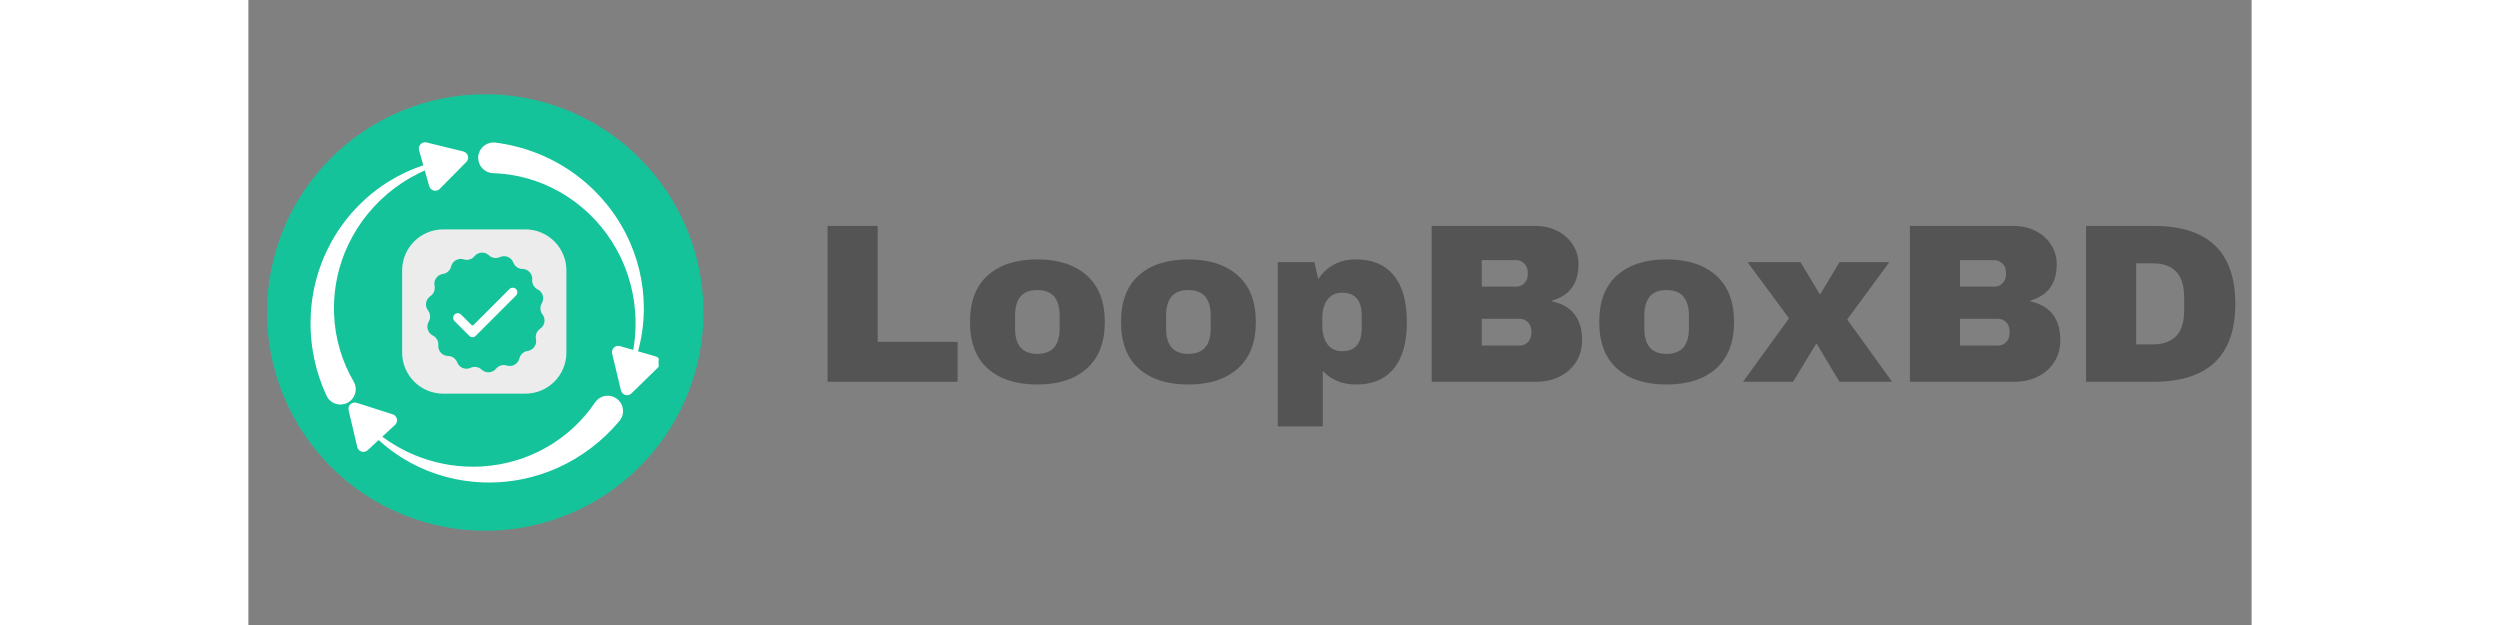 <svg xmlns="http://www.w3.org/2000/svg" xmlns:xlink="http://www.w3.org/1999/xlink" width="200" zoomAndPan="magnify" viewBox="0 0 375 117" height="50" preserveAspectRatio="xMidYMid meet" version="1.0"><rect x="0" y="0" width="375" height="117" fill="#808080" stroke="none"/><defs><g/><clipPath id="c07028e836"><path d="M 3.48 17.641 L 85.23 17.641 L 85.23 99.391 L 3.48 99.391 Z M 3.48 17.641 " clip-rule="nonzero"/></clipPath><clipPath id="d6dc0b66f5"><path d="M 28.781 42.941 L 59.531 42.941 L 59.531 73.691 L 28.781 73.691 Z M 28.781 42.941 " clip-rule="nonzero"/></clipPath><clipPath id="079b673f5c"><path d="M 33 47.059 L 55.453 47.059 L 55.453 70 L 33 70 Z M 33 47.059 " clip-rule="nonzero"/></clipPath><clipPath id="d6d874fe5c"><path d="M 18 74 L 71 74 L 71 90.387 L 18 90.387 Z M 18 74 " clip-rule="nonzero"/></clipPath><clipPath id="051b80b3e1"><path d="M 11.535 26.637 L 41 26.637 L 41 76 L 11.535 76 Z M 11.535 26.637 " clip-rule="nonzero"/></clipPath><clipPath id="6a93f62ec6"><path d="M 11.535 26.637 L 42 26.637 L 42 76 L 11.535 76 Z M 11.535 26.637 " clip-rule="nonzero"/></clipPath><clipPath id="a5c261e34e"><path d="M 43 26.637 L 76.785 26.637 L 76.785 74 L 43 74 Z M 43 26.637 " clip-rule="nonzero"/></clipPath></defs><g fill="#545454" fill-opacity="1"><g transform="translate(105.281, 71.466)"><g><path d="M 3.141 -29.172 L 12.516 -29.172 L 12.516 -7.469 L 27.484 -7.469 L 27.484 0 L 3.141 0 Z M 3.141 -29.172 "/></g></g></g><g fill="#545454" fill-opacity="1"><g transform="translate(133.553, 71.466)"><g><path d="M 14.125 -22.906 C 18.051 -22.906 21.141 -21.906 23.391 -19.906 C 25.641 -17.914 26.766 -15.008 26.766 -11.188 C 26.766 -7.375 25.641 -4.469 23.391 -2.469 C 21.141 -0.477 18.051 0.516 14.125 0.516 C 10.195 0.516 7.113 -0.473 4.875 -2.453 C 2.645 -4.43 1.531 -7.344 1.531 -11.188 C 1.531 -15.039 2.645 -17.957 4.875 -19.938 C 7.113 -21.914 10.195 -22.906 14.125 -22.906 Z M 14.125 -17.172 C 11.352 -17.172 9.969 -15.57 9.969 -12.375 L 9.969 -9.969 C 9.969 -6.801 11.352 -5.219 14.125 -5.219 C 16.914 -5.219 18.312 -6.801 18.312 -9.969 L 18.312 -12.375 C 18.312 -15.57 16.914 -17.172 14.125 -17.172 Z M 14.125 -17.172 "/></g></g></g><g fill="#545454" fill-opacity="1"><g transform="translate(161.826, 71.466)"><g><path d="M 14.125 -22.906 C 18.051 -22.906 21.141 -21.906 23.391 -19.906 C 25.641 -17.914 26.766 -15.008 26.766 -11.188 C 26.766 -7.375 25.641 -4.469 23.391 -2.469 C 21.141 -0.477 18.051 0.516 14.125 0.516 C 10.195 0.516 7.113 -0.473 4.875 -2.453 C 2.645 -4.43 1.531 -7.344 1.531 -11.188 C 1.531 -15.039 2.645 -17.957 4.875 -19.938 C 7.113 -21.914 10.195 -22.906 14.125 -22.906 Z M 14.125 -17.172 C 11.352 -17.172 9.969 -15.57 9.969 -12.375 L 9.969 -9.969 C 9.969 -6.801 11.352 -5.219 14.125 -5.219 C 16.914 -5.219 18.312 -6.801 18.312 -9.969 L 18.312 -12.375 C 18.312 -15.57 16.914 -17.172 14.125 -17.172 Z M 14.125 -17.172 "/></g></g></g><g fill="#545454" fill-opacity="1"><g transform="translate(190.099, 71.466)"><g><path d="M 17.297 -22.906 C 20.328 -22.906 22.66 -21.914 24.297 -19.938 C 25.941 -17.957 26.766 -15.031 26.766 -11.156 C 26.766 -7.312 25.941 -4.406 24.297 -2.438 C 22.66 -0.469 20.328 0.516 17.297 0.516 C 14.703 0.516 12.613 -0.332 11.031 -2.031 L 11.031 8.359 L 2.594 8.359 L 2.594 -22.391 L 9.453 -22.391 L 10.172 -19.203 C 11.816 -21.672 14.191 -22.906 17.297 -22.906 Z M 14.672 -16.672 C 13.43 -16.672 12.5 -16.227 11.875 -15.344 C 11.25 -14.469 10.938 -13.328 10.938 -11.922 L 10.938 -10.516 C 10.938 -9.098 11.25 -7.941 11.875 -7.047 C 12.5 -6.16 13.43 -5.719 14.672 -5.719 C 17.098 -5.719 18.312 -7.176 18.312 -10.094 L 18.312 -12.344 C 18.312 -15.227 17.098 -16.672 14.672 -16.672 Z M 14.672 -16.672 "/></g></g></g><g fill="#545454" fill-opacity="1"><g transform="translate(218.371, 71.466)"><g><path d="M 22.562 -29.172 C 24.031 -29.172 25.379 -28.867 26.609 -28.266 C 27.836 -27.66 28.812 -26.805 29.531 -25.703 C 30.258 -24.598 30.625 -23.367 30.625 -22.016 C 30.625 -18.422 28.992 -16.156 25.734 -15.219 L 25.734 -15.047 C 29.441 -14.203 31.297 -11.773 31.297 -7.766 C 31.297 -6.234 30.922 -4.879 30.172 -3.703 C 29.422 -2.535 28.395 -1.625 27.094 -0.969 C 25.789 -0.32 24.363 0 22.812 0 L 3.141 0 L 3.141 -29.172 Z M 12.516 -17.812 L 18.953 -17.812 C 19.578 -17.812 20.094 -18.031 20.5 -18.469 C 20.914 -18.906 21.125 -19.445 21.125 -20.094 L 21.125 -20.531 C 21.125 -21.145 20.91 -21.672 20.484 -22.109 C 20.055 -22.547 19.547 -22.766 18.953 -22.766 L 12.516 -22.766 Z M 12.516 -6.781 L 19.641 -6.781 C 20.254 -6.781 20.766 -7 21.172 -7.438 C 21.586 -7.875 21.797 -8.422 21.797 -9.078 L 21.797 -9.5 C 21.797 -10.145 21.586 -10.688 21.172 -11.125 C 20.766 -11.562 20.254 -11.781 19.641 -11.781 L 12.516 -11.781 Z M 12.516 -6.781 "/></g></g></g><g fill="#545454" fill-opacity="1"><g transform="translate(251.349, 71.466)"><g><path d="M 14.125 -22.906 C 18.051 -22.906 21.141 -21.906 23.391 -19.906 C 25.641 -17.914 26.766 -15.008 26.766 -11.188 C 26.766 -7.375 25.641 -4.469 23.391 -2.469 C 21.141 -0.477 18.051 0.516 14.125 0.516 C 10.195 0.516 7.113 -0.473 4.875 -2.453 C 2.645 -4.43 1.531 -7.344 1.531 -11.188 C 1.531 -15.039 2.645 -17.957 4.875 -19.938 C 7.113 -21.914 10.195 -22.906 14.125 -22.906 Z M 14.125 -17.172 C 11.352 -17.172 9.969 -15.57 9.969 -12.375 L 9.969 -9.969 C 9.969 -6.801 11.352 -5.219 14.125 -5.219 C 16.914 -5.219 18.312 -6.801 18.312 -9.969 L 18.312 -12.375 C 18.312 -15.57 16.914 -17.172 14.125 -17.172 Z M 14.125 -17.172 "/></g></g></g><g fill="#545454" fill-opacity="1"><g transform="translate(279.621, 71.466)"><g><path d="M 28.078 0 L 18.234 0 L 14 -7.047 L 13.828 -7.047 L 9.547 0 L 0.172 0 L 8.781 -11.875 L 1.016 -22.391 L 10.938 -22.391 L 14.5 -16.453 L 14.672 -16.453 L 18.234 -22.391 L 27.562 -22.391 L 19.672 -11.656 Z M 28.078 0 "/></g></g></g><g fill="#545454" fill-opacity="1"><g transform="translate(307.894, 71.466)"><g><path d="M 22.562 -29.172 C 24.031 -29.172 25.379 -28.867 26.609 -28.266 C 27.836 -27.66 28.812 -26.805 29.531 -25.703 C 30.258 -24.598 30.625 -23.367 30.625 -22.016 C 30.625 -18.422 28.992 -16.156 25.734 -15.219 L 25.734 -15.047 C 29.441 -14.203 31.297 -11.773 31.297 -7.766 C 31.297 -6.234 30.922 -4.879 30.172 -3.703 C 29.422 -2.535 28.395 -1.625 27.094 -0.969 C 25.789 -0.32 24.363 0 22.812 0 L 3.141 0 L 3.141 -29.172 Z M 12.516 -17.812 L 18.953 -17.812 C 19.578 -17.812 20.094 -18.031 20.5 -18.469 C 20.914 -18.906 21.125 -19.445 21.125 -20.094 L 21.125 -20.531 C 21.125 -21.145 20.91 -21.672 20.484 -22.109 C 20.055 -22.547 19.547 -22.766 18.953 -22.766 L 12.516 -22.766 Z M 12.516 -6.781 L 19.641 -6.781 C 20.254 -6.781 20.766 -7 21.172 -7.438 C 21.586 -7.875 21.797 -8.422 21.797 -9.078 L 21.797 -9.5 C 21.797 -10.145 21.586 -10.688 21.172 -11.125 C 20.766 -11.562 20.254 -11.781 19.641 -11.781 L 12.516 -11.781 Z M 12.516 -6.781 "/></g></g></g><g fill="#545454" fill-opacity="1"><g transform="translate(340.872, 71.466)"><g><path d="M 15.781 -29.172 C 25.977 -29.172 31.078 -24.312 31.078 -14.594 C 31.078 -4.863 25.977 0 15.781 0 L 3.141 0 L 3.141 -29.172 Z M 12.516 -7 L 15.609 -7 C 19.535 -7 21.5 -9.102 21.5 -13.312 L 21.5 -15.859 C 21.5 -20.066 19.535 -22.172 15.609 -22.172 L 12.516 -22.172 Z M 12.516 -7 "/></g></g></g><g clip-path="url(#c07028e836)"><path fill="#15c39a" d="M 85.195 58.5 C 85.195 59.836 85.129 61.172 85 62.504 C 84.867 63.836 84.672 65.156 84.41 66.469 C 84.148 67.781 83.824 69.078 83.438 70.359 C 83.047 71.641 82.598 72.898 82.086 74.133 C 81.574 75.371 81 76.578 80.371 77.758 C 79.742 78.938 79.055 80.086 78.309 81.199 C 77.566 82.309 76.77 83.383 75.922 84.418 C 75.074 85.453 74.176 86.441 73.23 87.391 C 72.281 88.336 71.293 89.234 70.258 90.082 C 69.223 90.93 68.148 91.727 67.039 92.469 C 65.926 93.215 64.777 93.898 63.598 94.531 C 62.418 95.16 61.211 95.734 59.973 96.246 C 58.738 96.758 57.48 97.207 56.199 97.598 C 54.918 97.984 53.621 98.309 52.309 98.57 C 50.996 98.832 49.676 99.027 48.344 99.16 C 47.012 99.289 45.676 99.355 44.34 99.355 C 43 99.355 41.664 99.289 40.332 99.16 C 39 99.027 37.68 98.832 36.367 98.57 C 35.055 98.309 33.758 97.984 32.477 97.598 C 31.199 97.207 29.938 96.758 28.703 96.246 C 27.465 95.734 26.258 95.16 25.078 94.531 C 23.898 93.898 22.75 93.215 21.641 92.469 C 20.527 91.727 19.453 90.93 18.418 90.082 C 17.383 89.234 16.395 88.336 15.449 87.391 C 14.5 86.441 13.605 85.453 12.754 84.418 C 11.906 83.383 11.109 82.309 10.367 81.199 C 9.621 80.086 8.938 78.938 8.305 77.758 C 7.676 76.578 7.102 75.371 6.59 74.133 C 6.078 72.898 5.629 71.641 5.238 70.359 C 4.852 69.078 4.527 67.781 4.266 66.469 C 4.004 65.156 3.809 63.836 3.676 62.504 C 3.547 61.172 3.48 59.836 3.48 58.5 C 3.48 57.16 3.547 55.824 3.676 54.492 C 3.809 53.16 4.004 51.84 4.266 50.527 C 4.527 49.215 4.852 47.918 5.238 46.637 C 5.629 45.355 6.078 44.098 6.59 42.863 C 7.102 41.625 7.676 40.418 8.305 39.238 C 8.938 38.059 9.621 36.91 10.367 35.801 C 11.109 34.688 11.906 33.613 12.754 32.578 C 13.605 31.543 14.5 30.555 15.449 29.609 C 16.395 28.66 17.383 27.766 18.418 26.914 C 19.453 26.066 20.527 25.27 21.641 24.527 C 22.75 23.781 23.898 23.098 25.078 22.465 C 26.258 21.836 27.465 21.262 28.703 20.75 C 29.938 20.238 31.199 19.789 32.477 19.398 C 33.758 19.012 35.055 18.688 36.367 18.426 C 37.68 18.164 39 17.969 40.332 17.836 C 41.664 17.707 43 17.641 44.34 17.641 C 45.676 17.641 47.012 17.707 48.344 17.836 C 49.676 17.969 50.996 18.164 52.309 18.426 C 53.621 18.688 54.918 19.012 56.199 19.398 C 57.48 19.789 58.738 20.238 59.973 20.75 C 61.211 21.262 62.418 21.836 63.598 22.465 C 64.777 23.098 65.926 23.781 67.039 24.527 C 68.148 25.27 69.223 26.066 70.258 26.914 C 71.293 27.766 72.281 28.66 73.23 29.609 C 74.176 30.555 75.074 31.543 75.922 32.578 C 76.77 33.613 77.566 34.688 78.309 35.801 C 79.055 36.91 79.742 38.059 80.371 39.238 C 81 40.418 81.574 41.625 82.086 42.863 C 82.598 44.098 83.047 45.355 83.438 46.637 C 83.824 47.918 84.148 49.215 84.41 50.527 C 84.672 51.84 84.867 53.16 85 54.492 C 85.129 55.824 85.195 57.16 85.195 58.5 Z M 85.195 58.5 " fill-opacity="1" fill-rule="nonzero"/></g><g clip-path="url(#d6dc0b66f5)"><path fill="#ececec" d="M 59.531 50.629 C 59.531 46.387 56.09 42.941 51.844 42.941 L 36.469 42.941 C 32.227 42.941 28.781 46.387 28.781 50.629 L 28.781 66.004 C 28.781 70.25 32.227 73.691 36.469 73.691 L 51.844 73.691 C 56.09 73.691 59.531 70.25 59.531 66.004 Z M 59.531 50.629 " fill-opacity="1" fill-rule="evenodd"/></g><g clip-path="url(#079b673f5c)"><path fill="#15c39a" d="M 52.277 65.699 C 51.523 65.805 50.91 66.359 50.73 67.098 C 50.477 68.145 49.391 68.754 48.363 68.426 C 47.641 68.195 46.848 68.43 46.363 69.02 C 45.68 69.852 44.438 69.93 43.652 69.188 C 43.102 68.668 42.285 68.531 41.598 68.855 C 40.621 69.309 39.465 68.84 39.082 67.832 C 38.809 67.121 38.133 66.648 37.371 66.637 C 36.297 66.621 35.457 65.699 35.551 64.625 C 35.613 63.867 35.207 63.148 34.527 62.809 C 33.566 62.328 33.211 61.129 33.758 60.203 C 34.145 59.547 34.094 58.723 33.629 58.121 C 32.969 57.273 33.168 56.039 34.062 55.441 C 34.695 55.02 35.008 54.254 34.848 53.512 C 34.625 52.457 35.34 51.438 36.406 51.285 C 37.156 51.18 37.77 50.625 37.949 49.887 C 38.203 48.84 39.293 48.23 40.316 48.555 C 41.043 48.789 41.832 48.555 42.316 47.965 C 43 47.133 44.246 47.055 45.027 47.793 C 45.578 48.316 46.395 48.449 47.082 48.129 C 48.059 47.676 49.215 48.145 49.598 49.152 C 49.871 49.863 50.547 50.336 51.309 50.348 C 52.383 50.359 53.223 51.285 53.133 52.359 C 53.066 53.117 53.473 53.836 54.152 54.176 C 55.117 54.656 55.469 55.852 54.922 56.781 C 54.535 57.434 54.586 58.258 55.055 58.859 C 55.711 59.711 55.512 60.941 54.617 61.539 C 53.984 61.965 53.672 62.73 53.832 63.473 C 54.059 64.523 53.344 65.547 52.277 65.699 " fill-opacity="1" fill-rule="nonzero"/></g><path fill="#ffffff" d="M 48.875 54.109 L 42.137 60.848 C 42.035 60.949 41.875 60.949 41.773 60.848 L 39.805 58.883 C 39.469 58.543 38.922 58.543 38.586 58.883 C 38.25 59.219 38.25 59.766 38.586 60.102 L 41.367 62.883 C 41.691 63.207 42.219 63.207 42.543 62.883 L 50.094 55.332 C 50.434 54.992 50.434 54.445 50.094 54.109 C 49.758 53.773 49.211 53.773 48.875 54.109 " fill-opacity="1" fill-rule="nonzero"/><g clip-path="url(#d6d874fe5c)"><path fill="#ffffff" d="M 68.797 74.684 C 67.543 73.836 65.844 74.168 64.996 75.422 C 62.703 78.816 59.594 81.727 55.949 83.816 C 52.312 85.914 48.133 87.172 43.844 87.438 C 39.535 87.719 35.133 87.004 31.062 85.309 C 28.871 84.398 26.781 83.203 24.848 81.77 L 27.355 79.449 C 27.629 79.195 27.75 78.816 27.668 78.453 C 27.59 78.09 27.32 77.797 26.965 77.684 L 20.227 75.531 C 20.008 75.465 19.77 75.469 19.555 75.547 C 19.422 75.594 19.301 75.668 19.199 75.762 C 18.922 76.02 18.805 76.406 18.891 76.77 L 20.508 83.656 C 20.59 84.016 20.863 84.309 21.219 84.418 C 21.566 84.523 21.965 84.434 22.234 84.184 L 24.387 82.195 C 26.215 83.879 28.258 85.348 30.473 86.543 C 34.531 88.738 39.16 90.004 43.863 90.172 C 48.582 90.359 53.391 89.453 57.797 87.48 C 62.203 85.516 66.191 82.508 69.348 78.73 L 69.367 78.707 C 69.426 78.637 69.48 78.562 69.535 78.484 C 70.379 77.234 70.051 75.531 68.797 74.684 " fill-opacity="1" fill-rule="nonzero"/><path fill="#ffffff" d="M 68.797 74.684 L 68.871 74.574 C 68.379 74.242 67.82 74.082 67.266 74.082 C 66.348 74.082 65.441 74.527 64.887 75.348 C 62.605 78.727 59.512 81.625 55.883 83.703 C 52.266 85.789 48.105 87.043 43.832 87.309 C 43.23 87.348 42.621 87.367 42.016 87.367 C 38.316 87.367 34.594 86.637 31.113 85.188 C 28.93 84.281 26.848 83.09 24.93 81.66 L 24.848 81.77 L 24.938 81.863 L 27.445 79.547 C 27.691 79.32 27.824 79.004 27.824 78.676 C 27.824 78.594 27.816 78.508 27.797 78.426 C 27.707 78.016 27.406 77.684 27.004 77.559 L 20.266 75.406 C 20.152 75.371 20.031 75.355 19.91 75.352 C 19.773 75.355 19.637 75.375 19.508 75.422 C 19.359 75.477 19.227 75.559 19.109 75.664 C 18.867 75.891 18.734 76.207 18.734 76.531 C 18.734 76.621 18.742 76.711 18.762 76.801 L 20.379 83.684 C 20.477 84.09 20.781 84.418 21.18 84.543 C 21.293 84.574 21.402 84.59 21.52 84.59 C 21.812 84.59 22.105 84.484 22.324 84.281 L 24.473 82.293 L 24.387 82.195 L 24.297 82.293 C 26.133 83.98 28.188 85.457 30.41 86.656 C 34.484 88.863 39.133 90.133 43.859 90.305 C 44.262 90.32 44.664 90.328 45.07 90.328 C 49.414 90.328 53.801 89.41 57.848 87.598 C 62.273 85.629 66.277 82.609 69.449 78.812 L 69.348 78.73 L 69.445 78.816 L 69.469 78.793 L 69.469 78.789 C 69.531 78.715 69.586 78.641 69.645 78.559 C 69.973 78.066 70.133 77.508 70.133 76.957 C 70.133 76.035 69.691 75.129 68.871 74.574 L 68.723 74.793 C 69.469 75.297 69.871 76.117 69.871 76.957 C 69.871 77.457 69.727 77.965 69.426 78.41 C 69.375 78.484 69.324 78.555 69.266 78.621 L 69.367 78.707 L 69.27 78.621 L 69.246 78.645 C 66.105 82.41 62.129 85.402 57.742 87.359 C 53.73 89.156 49.379 90.066 45.07 90.066 C 44.668 90.066 44.27 90.059 43.867 90.043 C 39.184 89.871 34.574 88.613 30.535 86.426 C 28.332 85.238 26.297 83.773 24.473 82.102 L 24.387 82.02 L 22.145 84.09 C 21.977 84.242 21.746 84.328 21.52 84.328 C 21.43 84.328 21.34 84.316 21.258 84.289 C 20.945 84.195 20.707 83.941 20.633 83.625 L 19.02 76.738 C 19.004 76.668 18.996 76.598 18.996 76.531 C 18.996 76.277 19.098 76.035 19.289 75.859 C 19.379 75.773 19.484 75.711 19.598 75.672 C 19.699 75.633 19.805 75.613 19.91 75.617 C 20.004 75.613 20.098 75.629 20.188 75.66 L 26.926 77.809 C 27.234 77.906 27.473 78.164 27.539 78.48 C 27.555 78.547 27.562 78.613 27.562 78.676 C 27.562 78.93 27.457 79.176 27.27 79.352 L 24.645 81.777 L 24.77 81.875 C 26.707 83.316 28.809 84.516 31.012 85.43 C 34.527 86.895 38.281 87.629 42.016 87.629 C 42.629 87.629 43.242 87.609 43.852 87.57 C 48.164 87.301 52.359 86.039 56.016 83.93 C 59.676 81.832 62.801 78.906 65.105 75.492 C 65.609 74.746 66.43 74.348 67.266 74.348 C 67.77 74.348 68.277 74.492 68.723 74.793 L 68.797 74.684 " fill-opacity="1" fill-rule="nonzero"/></g><g clip-path="url(#051b80b3e1)"><path fill="#ffffff" d="M 19.586 71.473 C 17.383 67.711 16.094 63.367 15.906 58.898 C 15.707 54.43 16.609 49.871 18.582 45.738 C 20.543 41.605 23.551 37.906 27.305 35.098 C 29.086 33.758 31.035 32.625 33.102 31.723 L 33.977 34.812 C 34.078 35.168 34.363 35.449 34.723 35.543 C 35.082 35.633 35.465 35.527 35.727 35.262 L 40.699 30.23 C 40.859 30.066 40.961 29.852 40.988 29.625 C 41.008 29.484 40.996 29.344 40.961 29.211 C 40.855 28.848 40.566 28.566 40.199 28.48 L 33.332 26.801 C 32.969 26.711 32.586 26.82 32.328 27.09 C 32.074 27.352 31.977 27.746 32.074 28.102 L 32.906 31.035 C 30.691 31.754 28.547 32.734 26.539 33.965 C 22.352 36.52 18.746 40.137 16.176 44.445 C 13.59 48.746 12.066 53.75 11.805 58.867 C 11.527 63.98 12.523 69.23 14.727 73.98 L 14.742 74.012 C 14.777 74.09 14.82 74.168 14.863 74.242 C 15.625 75.547 17.305 75.984 18.609 75.219 C 19.914 74.453 20.352 72.777 19.586 71.473 " fill-opacity="1" fill-rule="nonzero"/></g><g clip-path="url(#6a93f62ec6)"><path fill="#ffffff" d="M 19.586 71.473 L 19.699 71.406 C 17.504 67.664 16.223 63.34 16.039 58.891 C 16.02 58.488 16.012 58.086 16.012 57.68 C 16.012 53.629 16.918 49.535 18.699 45.797 C 20.652 41.68 23.648 38 27.383 35.203 C 29.156 33.871 31.098 32.742 33.152 31.844 L 33.102 31.723 L 32.977 31.762 L 33.848 34.848 C 33.965 35.25 34.285 35.566 34.691 35.668 C 34.785 35.695 34.883 35.707 34.98 35.707 C 35.293 35.707 35.598 35.582 35.82 35.355 L 40.789 30.324 C 40.973 30.137 41.09 29.898 41.121 29.641 C 41.125 29.59 41.129 29.543 41.129 29.496 C 41.129 29.387 41.113 29.277 41.086 29.176 C 40.969 28.766 40.641 28.453 40.23 28.352 L 33.363 26.672 C 33.27 26.648 33.176 26.637 33.082 26.637 C 32.77 26.637 32.457 26.766 32.234 27 C 32.023 27.219 31.906 27.52 31.906 27.824 C 31.906 27.926 31.922 28.031 31.949 28.137 L 32.781 31.07 L 32.906 31.035 L 32.863 30.91 C 30.641 31.633 28.488 32.617 26.469 33.855 C 22.262 36.418 18.645 40.051 16.062 44.379 C 13.469 48.699 11.938 53.719 11.676 58.859 C 11.645 59.422 11.629 59.988 11.629 60.555 C 11.629 65.145 12.637 69.789 14.609 74.035 L 14.621 74.066 L 14.625 74.07 C 14.66 74.148 14.703 74.23 14.75 74.309 C 15.281 75.219 16.242 75.727 17.227 75.727 C 17.719 75.727 18.219 75.598 18.676 75.332 C 19.586 74.797 20.094 73.836 20.094 72.852 C 20.094 72.359 19.965 71.859 19.699 71.406 L 19.586 71.473 L 19.473 71.535 C 19.715 71.953 19.832 72.406 19.832 72.852 C 19.828 73.75 19.371 74.617 18.543 75.105 C 18.129 75.348 17.672 75.461 17.227 75.461 C 16.332 75.461 15.461 75.004 14.977 74.176 C 14.934 74.105 14.895 74.031 14.863 73.957 L 14.742 74.012 L 14.863 73.957 L 14.848 73.926 C 12.891 69.715 11.891 65.105 11.891 60.555 C 11.891 59.992 11.906 59.43 11.938 58.871 C 12.195 53.777 13.715 48.797 16.285 44.512 C 18.848 40.219 22.438 36.621 26.609 34.078 C 28.605 32.852 30.742 31.879 32.945 31.16 L 33.066 31.121 L 32.203 28.066 C 32.18 27.984 32.168 27.906 32.168 27.824 C 32.168 27.586 32.262 27.348 32.426 27.18 C 32.598 27 32.836 26.902 33.082 26.902 C 33.156 26.902 33.227 26.91 33.301 26.926 L 40.168 28.609 C 40.488 28.684 40.742 28.93 40.832 29.246 C 40.855 29.328 40.867 29.41 40.867 29.496 C 40.867 29.531 40.863 29.57 40.859 29.609 C 40.836 29.805 40.742 29.996 40.605 30.137 L 35.633 35.172 C 35.461 35.348 35.223 35.441 34.98 35.441 C 34.906 35.441 34.828 35.434 34.754 35.414 C 34.441 35.336 34.191 35.09 34.102 34.777 L 33.188 31.543 L 33.051 31.605 C 30.977 32.508 29.016 33.648 27.227 34.992 C 23.457 37.816 20.434 41.527 18.461 45.684 C 16.66 49.461 15.75 53.59 15.75 57.68 C 15.75 58.09 15.758 58.496 15.777 58.902 C 15.961 63.395 17.258 67.758 19.473 71.535 L 19.586 71.473 " fill-opacity="1" fill-rule="nonzero"/></g><g clip-path="url(#a5c261e34e)"><path fill="#ffffff" d="M 76.957 67.605 C 76.867 67.254 76.586 66.957 76.234 66.855 L 72.773 65.855 C 73.469 63.379 73.848 60.793 73.887 58.188 C 73.973 53.273 72.836 48.281 70.543 43.805 C 68.258 39.324 64.844 35.363 60.645 32.406 C 56.449 29.438 51.465 27.488 46.258 26.832 L 46.223 26.828 C 46.137 26.82 46.051 26.812 45.965 26.809 C 44.453 26.766 43.191 27.953 43.148 29.465 C 43.102 30.977 44.293 32.238 45.805 32.281 C 50.168 32.41 54.547 33.629 58.43 35.859 C 62.32 38.074 65.707 41.285 68.168 45.156 C 70.637 49.02 72.156 53.547 72.52 58.23 C 72.719 60.699 72.594 63.211 72.156 65.676 L 69.531 64.918 C 69.176 64.816 68.789 64.91 68.52 65.168 C 68.25 65.422 68.137 65.805 68.223 66.168 L 69.867 73.047 C 69.922 73.27 70.047 73.473 70.227 73.617 C 70.336 73.707 70.457 73.77 70.594 73.809 C 70.957 73.914 71.348 73.816 71.613 73.551 L 76.676 68.609 C 76.941 68.352 77.047 67.965 76.957 67.605 " fill-opacity="1" fill-rule="nonzero"/><path fill="#ffffff" d="M 76.957 67.605 L 77.086 67.574 C 76.984 67.176 76.668 66.848 76.27 66.73 L 72.812 65.73 L 72.773 65.855 L 72.902 65.891 C 73.598 63.402 73.98 60.809 74.02 58.191 C 74.02 58.016 74.023 57.84 74.023 57.664 C 74.023 52.898 72.879 48.078 70.66 43.742 C 68.367 39.242 64.938 35.27 60.719 32.297 C 56.508 29.316 51.504 27.359 46.273 26.703 L 46.238 26.699 C 46.148 26.688 46.059 26.68 45.969 26.68 C 45.941 26.676 45.91 26.676 45.883 26.676 C 44.336 26.676 43.062 27.906 43.016 29.461 C 43.016 29.488 43.016 29.52 43.016 29.547 C 43.016 31.094 44.246 32.367 45.801 32.414 C 50.141 32.543 54.5 33.754 58.367 35.973 C 62.234 38.176 65.605 41.375 68.055 45.227 C 70.512 49.07 72.027 53.578 72.391 58.242 C 72.449 59 72.48 59.766 72.48 60.527 C 72.48 62.238 72.328 63.957 72.023 65.656 L 72.156 65.676 L 72.191 65.551 L 69.57 64.793 C 69.461 64.762 69.352 64.746 69.242 64.746 C 68.941 64.746 68.648 64.859 68.43 65.074 C 68.191 65.297 68.062 65.605 68.062 65.926 C 68.062 66.016 68.074 66.105 68.094 66.199 L 69.738 73.078 C 69.801 73.328 69.941 73.555 70.145 73.719 C 70.266 73.816 70.406 73.891 70.559 73.934 C 70.664 73.965 70.773 73.98 70.883 73.98 C 71.188 73.98 71.484 73.863 71.707 73.645 L 76.766 68.703 C 76.996 68.48 77.121 68.176 77.121 67.859 C 77.121 67.766 77.109 67.668 77.086 67.574 L 76.957 67.605 L 76.828 67.641 C 76.848 67.711 76.859 67.785 76.859 67.859 C 76.859 68.105 76.762 68.344 76.582 68.516 L 71.523 73.457 C 71.352 73.625 71.117 73.719 70.883 73.719 C 70.797 73.719 70.715 73.707 70.629 73.684 C 70.512 73.648 70.406 73.594 70.309 73.516 C 70.152 73.391 70.043 73.211 69.992 73.016 L 68.352 66.137 C 68.336 66.066 68.328 65.996 68.328 65.926 C 68.328 65.68 68.426 65.438 68.609 65.262 C 68.781 65.098 69.012 65.012 69.242 65.012 C 69.328 65.012 69.414 65.02 69.496 65.047 L 72.258 65.844 L 72.285 65.699 C 72.59 63.988 72.742 62.254 72.742 60.527 C 72.742 59.758 72.711 58.988 72.652 58.219 C 72.285 53.516 70.758 48.969 68.277 45.086 C 65.805 41.195 62.402 37.973 58.496 35.746 C 54.594 33.508 50.195 32.281 45.805 32.152 C 44.395 32.109 43.277 30.949 43.277 29.547 C 43.277 29.52 43.277 29.496 43.277 29.469 C 43.32 28.055 44.477 26.941 45.883 26.941 C 45.906 26.941 45.934 26.941 45.961 26.941 C 46.043 26.941 46.125 26.949 46.207 26.961 L 46.223 26.828 L 46.203 26.961 L 46.238 26.965 L 46.242 26.965 C 51.426 27.617 56.395 29.559 60.566 32.512 C 64.754 35.457 68.152 39.402 70.426 43.863 C 72.629 48.16 73.758 52.941 73.758 57.664 C 73.758 57.84 73.758 58.012 73.754 58.188 C 73.719 60.781 73.336 63.352 72.648 65.82 L 72.613 65.945 L 76.199 66.984 C 76.504 67.07 76.754 67.332 76.828 67.641 L 76.957 67.605 " fill-opacity="1" fill-rule="nonzero"/></g></svg>